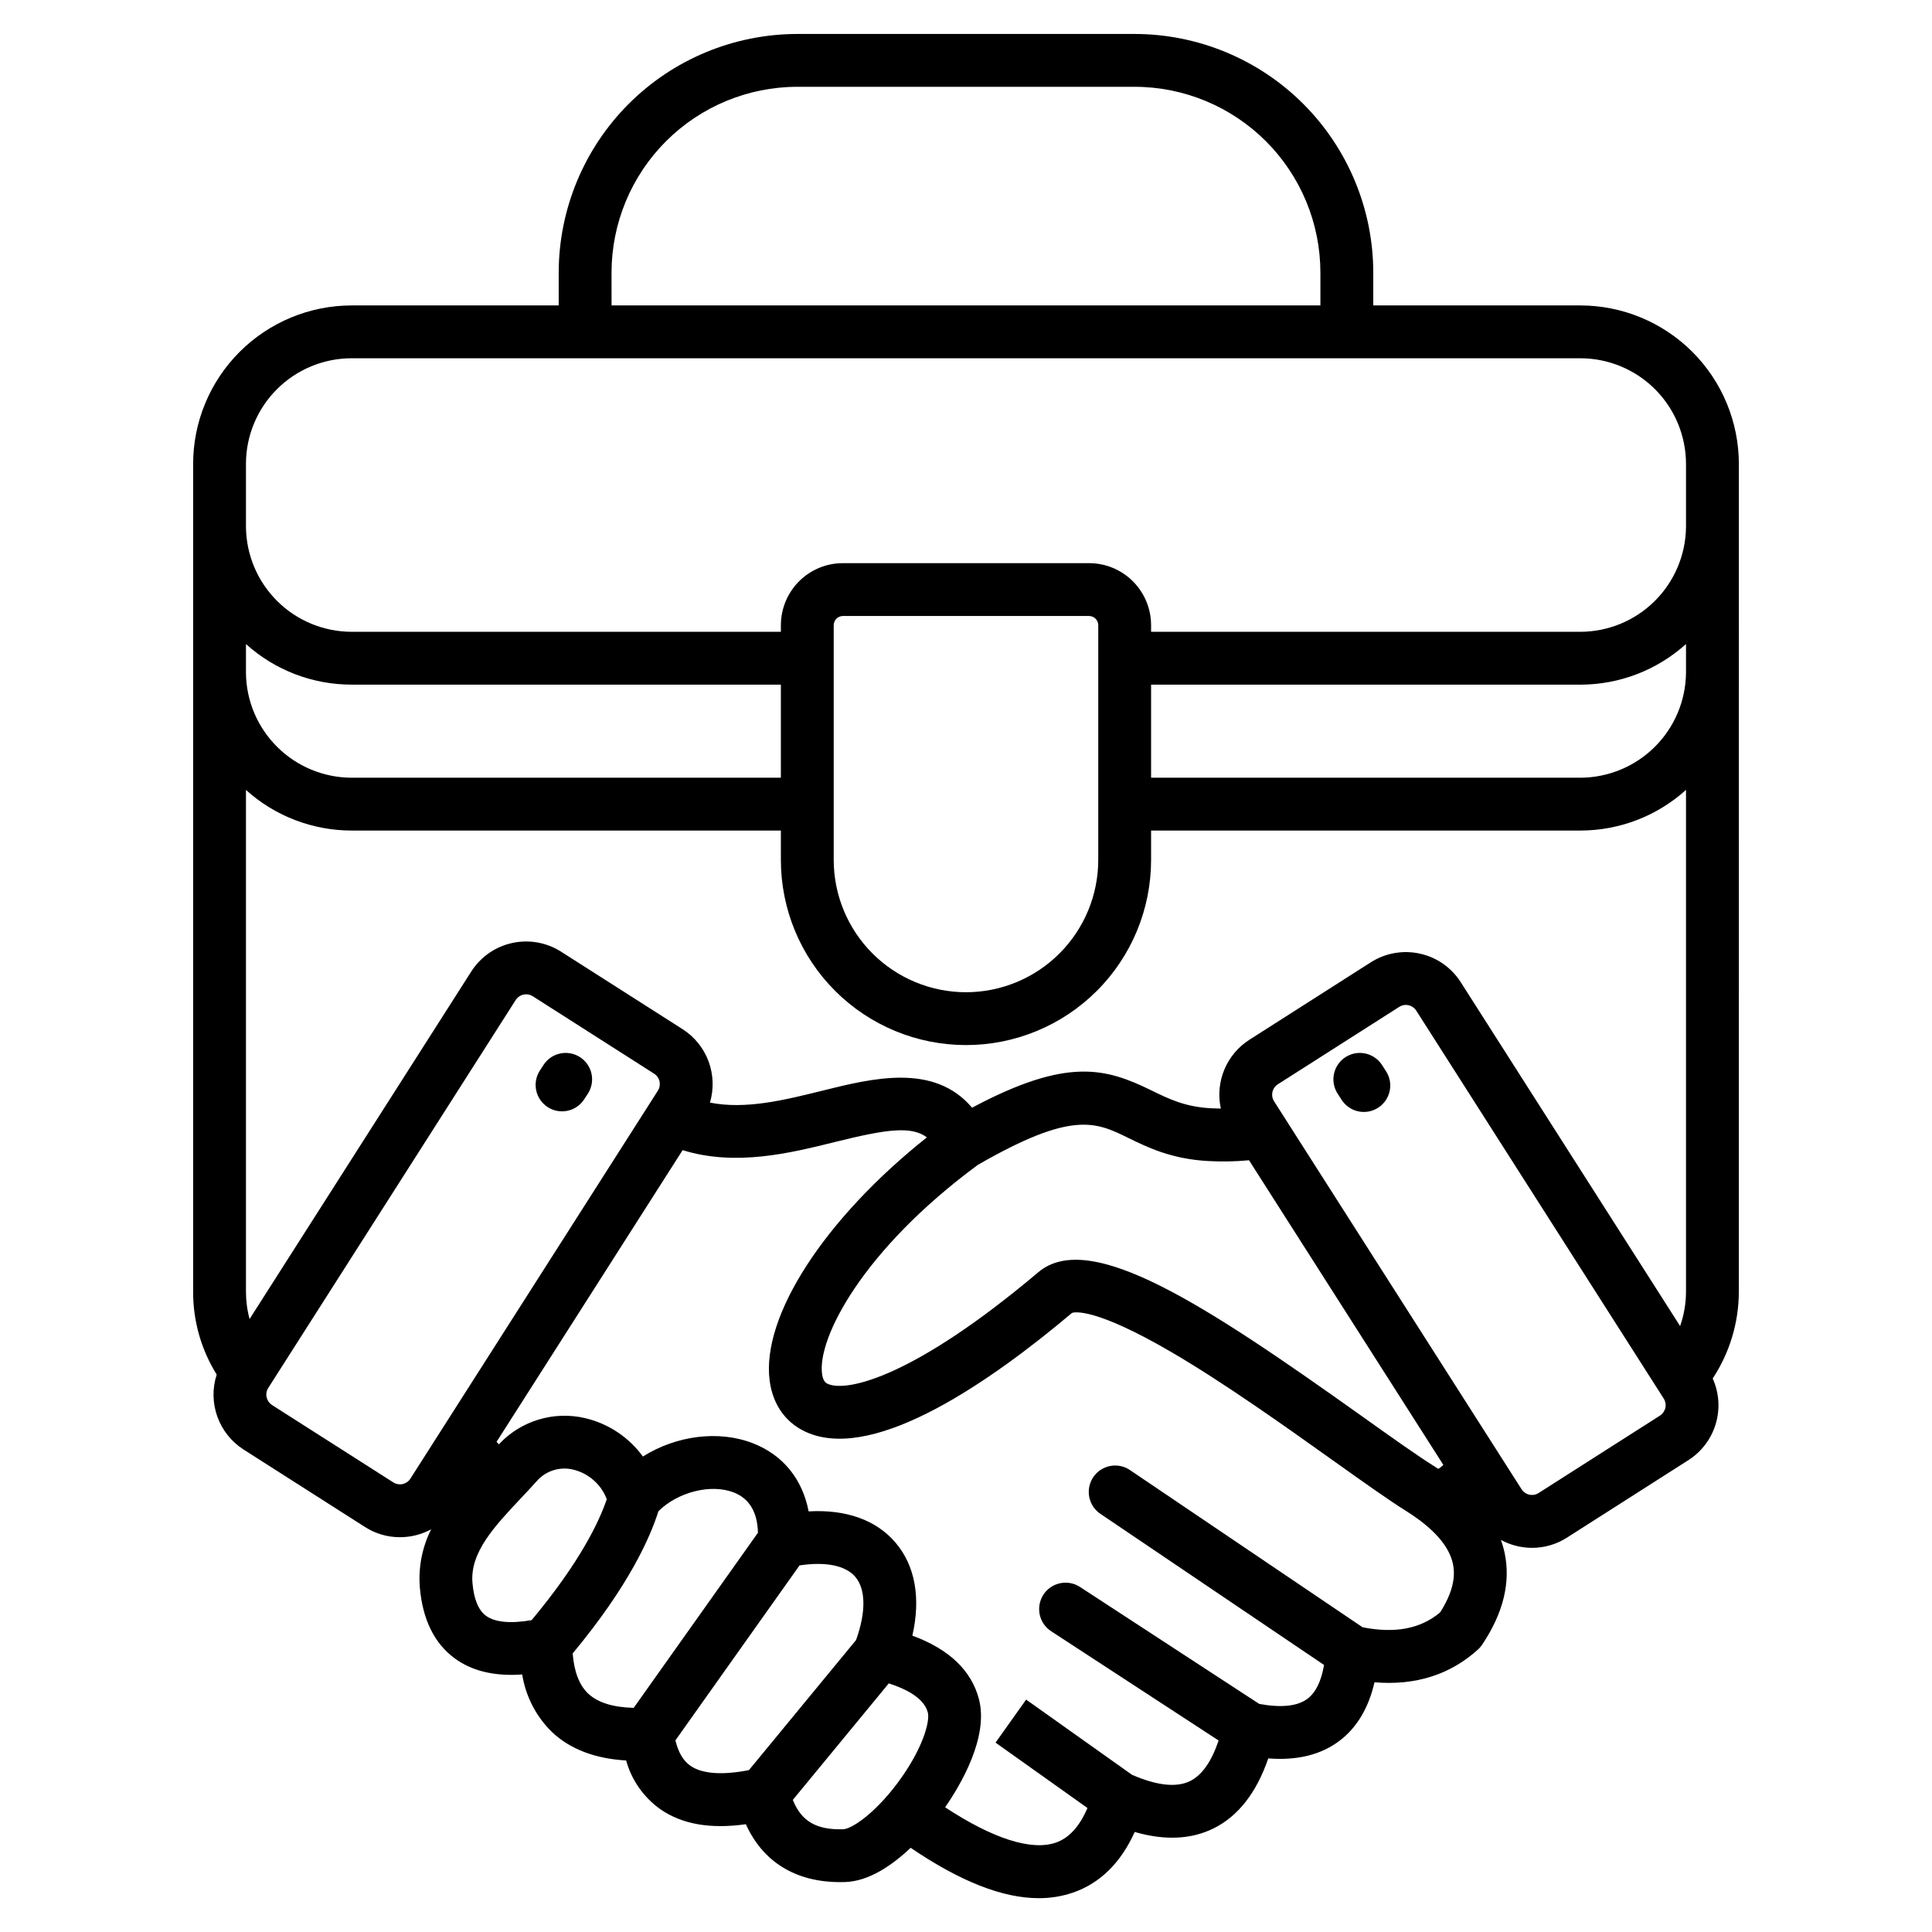 <svg width="55" height="55" viewBox="0 0 55 55" fill="none" xmlns="http://www.w3.org/2000/svg">
<path d="M16.741 31.126L16.626 31.302C16.517 31.467 16.347 31.582 16.153 31.622C15.96 31.662 15.758 31.625 15.592 31.517C15.426 31.41 15.309 31.241 15.266 31.049C15.223 30.856 15.258 30.654 15.363 30.486L15.478 30.309C15.587 30.145 15.757 30.03 15.951 29.99C16.144 29.95 16.346 29.987 16.512 30.095C16.678 30.202 16.795 30.37 16.838 30.563C16.881 30.756 16.846 30.958 16.741 31.126ZM39.337 30.309C39.227 30.145 39.057 30.03 38.864 29.99C38.67 29.95 38.469 29.987 38.303 30.095C38.137 30.202 38.02 30.37 37.977 30.563C37.934 30.756 37.969 30.958 38.074 31.126L38.188 31.302C38.241 31.387 38.311 31.46 38.392 31.517C38.473 31.575 38.565 31.616 38.663 31.637C38.76 31.659 38.86 31.661 38.959 31.643C39.056 31.625 39.15 31.588 39.234 31.534C39.317 31.48 39.389 31.41 39.446 31.328C39.502 31.246 39.541 31.153 39.562 31.056C39.582 30.958 39.583 30.858 39.564 30.76C39.545 30.662 39.507 30.569 39.451 30.486L39.337 30.309ZM49.501 36.769C49.5 37.649 49.241 38.509 48.757 39.243C48.94 39.648 48.971 40.106 48.844 40.533C48.718 40.959 48.442 41.326 48.067 41.566L44.607 43.774C44.311 43.963 43.968 44.064 43.617 44.064C43.306 44.064 43 43.986 42.727 43.838C42.771 43.959 42.807 44.084 42.834 44.21C43.01 45.045 42.795 45.923 42.195 46.819C42.161 46.87 42.121 46.916 42.076 46.957C41.284 47.676 40.295 47.989 39.129 47.891C38.96 48.624 38.627 49.183 38.133 49.557C37.608 49.955 36.927 50.123 36.105 50.058C35.77 51.034 35.249 51.702 34.551 52.049C33.912 52.366 33.158 52.4 32.303 52.152C31.905 53.033 31.316 53.612 30.547 53.878C30.233 53.985 29.903 54.039 29.571 54.037C28.541 54.037 27.336 53.561 25.924 52.603C25.407 53.094 24.742 53.557 24.054 53.578C24.009 53.58 23.963 53.58 23.918 53.58C22.648 53.58 21.718 53.004 21.233 51.932C20.218 52.074 19.419 51.933 18.802 51.507C18.326 51.17 17.981 50.679 17.825 50.117C16.937 50.065 16.229 49.794 15.714 49.308C15.262 48.867 14.965 48.292 14.866 47.669C14.081 47.725 13.437 47.572 12.946 47.211C12.365 46.785 12.031 46.105 11.952 45.192C11.906 44.621 12.017 44.048 12.274 43.536C12.001 43.684 11.696 43.761 11.385 43.761C11.033 43.762 10.689 43.661 10.392 43.471L6.932 41.264C6.587 41.042 6.325 40.713 6.187 40.328C6.049 39.942 6.042 39.521 6.169 39.131C5.727 38.423 5.495 37.604 5.498 36.769V13.206C5.499 12.01 5.975 10.864 6.821 10.018C7.666 9.173 8.812 8.697 10.008 8.695H15.905V7.759C15.908 5.958 16.624 4.232 17.897 2.958C19.17 1.685 20.897 0.969 22.698 0.967H32.301C34.102 0.969 35.829 1.685 37.102 2.958C38.375 4.232 39.092 5.958 39.094 7.759V8.695H44.991C46.187 8.697 47.333 9.172 48.179 10.018C49.025 10.864 49.5 12.01 49.502 13.206L49.501 36.769ZM47.829 37.75C47.94 37.435 47.997 37.103 47.997 36.769V22.487C47.173 23.231 46.102 23.643 44.991 23.644H32.769V24.481C32.769 25.879 32.214 27.219 31.226 28.207C30.237 29.196 28.897 29.751 27.5 29.751C26.102 29.751 24.762 29.196 23.773 28.207C22.785 27.219 22.23 25.879 22.23 24.481V23.644H10.008C8.898 23.643 7.826 23.232 7.002 22.488V36.769C7.002 37.032 7.036 37.295 7.105 37.55L13.416 27.657C13.68 27.243 14.098 26.951 14.577 26.846C15.056 26.74 15.558 26.828 15.972 27.092L19.433 29.299C19.772 29.516 20.031 29.837 20.171 30.214C20.311 30.591 20.325 31.003 20.211 31.389C21.228 31.591 22.337 31.316 23.416 31.048C24.851 30.692 26.593 30.26 27.673 31.534C30.383 30.09 31.476 30.404 32.779 31.042C33.27 31.282 33.734 31.51 34.47 31.55C34.567 31.555 34.662 31.558 34.755 31.559C34.674 31.189 34.708 30.803 34.853 30.453C34.998 30.102 35.247 29.805 35.566 29.601L39.027 27.393C39.441 27.13 39.943 27.042 40.422 27.148C40.901 27.253 41.319 27.545 41.583 27.959L47.829 37.75ZM41.09 41.704L35.557 33.03C35.169 33.067 34.778 33.074 34.388 33.052C33.346 32.995 32.665 32.661 32.118 32.393C31.194 31.941 30.526 31.613 27.835 33.163C24.553 35.585 23.266 38.097 23.402 39.111C23.433 39.345 23.528 39.382 23.59 39.406C24.148 39.621 26.032 39.193 29.558 36.218C31.029 34.977 34.317 37.144 38.803 40.339C39.646 40.94 40.374 41.458 40.855 41.757C40.886 41.777 40.914 41.796 40.944 41.816C40.997 41.784 41.046 41.746 41.09 41.703V41.704ZM22.23 19.49H10.008C8.898 19.49 7.826 19.079 7.002 18.335V19.159C7.01 19.951 7.331 20.708 7.894 21.266C8.456 21.824 9.216 22.138 10.008 22.14H22.23V19.49ZM27.5 28.247C28.498 28.246 29.455 27.849 30.161 27.143C30.867 26.437 31.264 25.48 31.265 24.481V17.796C31.264 17.727 31.236 17.661 31.188 17.613C31.139 17.564 31.074 17.537 31.005 17.536H23.994C23.925 17.537 23.86 17.564 23.811 17.613C23.763 17.661 23.735 17.727 23.734 17.796V24.481C23.735 25.48 24.132 26.437 24.838 27.143C25.544 27.849 26.501 28.246 27.5 28.247ZM32.769 22.14H44.991C45.782 22.137 46.54 21.824 47.103 21.267C47.665 20.711 47.986 19.956 47.997 19.165V18.334C47.173 19.078 46.101 19.49 44.991 19.491H32.769V22.14ZM17.41 8.695H37.589V7.759C37.588 6.357 37.03 5.013 36.039 4.022C35.047 3.03 33.703 2.472 32.301 2.471H22.698C21.296 2.472 19.951 3.03 18.96 4.021C17.968 5.013 17.411 6.357 17.409 7.759L17.41 8.695ZM7.002 13.206V15.006C7.011 15.798 7.331 16.555 7.894 17.113C8.456 17.671 9.216 17.984 10.008 17.986H22.23V17.796C22.231 17.328 22.417 16.88 22.747 16.549C23.078 16.218 23.526 16.032 23.994 16.032H31.005C31.473 16.032 31.921 16.218 32.252 16.549C32.582 16.88 32.768 17.328 32.769 17.796V17.986H44.991C45.782 17.984 46.54 17.671 47.103 17.114C47.665 16.558 47.986 15.803 47.997 15.012V13.206C47.996 12.409 47.679 11.645 47.116 11.081C46.552 10.517 45.788 10.2 44.991 10.199H10.008C9.211 10.2 8.447 10.517 7.883 11.081C7.319 11.645 7.002 12.409 7.002 13.206ZM11.681 42.097L18.73 31.047C18.779 30.969 18.795 30.875 18.775 30.785C18.756 30.696 18.701 30.617 18.624 30.567L15.164 28.359C15.108 28.325 15.045 28.306 14.979 28.306C14.921 28.306 14.863 28.32 14.811 28.348C14.759 28.376 14.716 28.416 14.683 28.465L7.634 39.516C7.586 39.594 7.57 39.688 7.59 39.777C7.61 39.867 7.664 39.945 7.74 39.996L11.201 42.203C11.279 42.252 11.373 42.268 11.463 42.248C11.552 42.228 11.631 42.174 11.681 42.097ZM15.134 46.122C16.515 44.468 17.059 43.312 17.274 42.678C17.195 42.472 17.068 42.287 16.902 42.141C16.737 41.995 16.539 41.891 16.324 41.838C16.136 41.791 15.938 41.797 15.753 41.855C15.567 41.914 15.402 42.023 15.275 42.17C15.126 42.337 14.969 42.504 14.817 42.665C14.076 43.453 13.376 44.197 13.45 45.062C13.49 45.525 13.62 45.84 13.835 45.998C14.089 46.184 14.536 46.226 15.134 46.122ZM16.746 48.214C17.018 48.47 17.455 48.605 18.04 48.619L21.577 43.634C21.562 43.048 21.334 42.663 20.893 42.489C20.24 42.231 19.291 42.476 18.743 43.023C18.514 43.755 17.906 45.143 16.303 47.069C16.343 47.589 16.491 47.974 16.745 48.214H16.746ZM21.32 50.392C21.497 50.178 21.819 49.787 22.238 49.278C22.759 48.644 23.47 47.782 24.37 46.689C24.656 45.894 24.649 45.241 24.348 44.889C24.072 44.565 23.501 44.451 22.761 44.564L19.228 49.544C19.309 49.886 19.45 50.126 19.658 50.27C19.989 50.499 20.561 50.54 21.32 50.392ZM25.547 50.764C26.258 49.813 26.481 49.014 26.413 48.751C26.309 48.348 25.814 48.087 25.302 47.922C24.51 48.884 23.875 49.654 23.399 50.233C22.989 50.731 22.733 51.042 22.57 51.239C22.813 51.851 23.248 52.098 24.006 52.075C24.238 52.067 24.887 51.646 25.547 50.764V50.764ZM41.362 44.52C41.255 44.014 40.815 43.513 40.055 43.031C39.539 42.71 38.794 42.179 37.931 41.564C36.563 40.59 34.861 39.377 33.364 38.501C31.159 37.212 30.582 37.353 30.519 37.375C28.171 39.354 24.973 41.553 23.048 40.809C22.411 40.562 22.007 40.03 21.911 39.31C21.666 37.47 23.483 34.685 26.386 32.379C25.951 32.048 25.239 32.145 23.779 32.508C22.498 32.826 20.941 33.212 19.433 32.742L14.136 41.046C14.159 41.072 14.181 41.096 14.202 41.117C14.509 40.787 14.898 40.544 15.33 40.413C15.762 40.282 16.221 40.268 16.66 40.372C17.32 40.528 17.903 40.915 18.302 41.464C19.245 40.871 20.457 40.702 21.445 41.091C22.296 41.426 22.844 42.111 23.02 43.026C24.082 42.965 24.942 43.269 25.491 43.912C26.054 44.571 26.217 45.494 25.973 46.563C27.02 46.949 27.656 47.556 27.869 48.373C28.151 49.461 27.34 50.823 26.906 51.45C28.256 52.339 29.361 52.696 30.056 52.456C30.431 52.328 30.733 51.995 30.958 51.47L28.341 49.609L29.212 48.384L32.226 50.525C32.938 50.834 33.495 50.894 33.881 50.702C34.22 50.533 34.491 50.146 34.691 49.548L29.923 46.437C29.84 46.383 29.769 46.313 29.713 46.232C29.658 46.15 29.619 46.059 29.598 45.962C29.578 45.865 29.577 45.766 29.595 45.668C29.613 45.571 29.651 45.479 29.704 45.396C29.758 45.313 29.828 45.242 29.91 45.186C29.991 45.131 30.083 45.092 30.18 45.071C30.276 45.051 30.376 45.05 30.473 45.068C30.57 45.086 30.662 45.123 30.745 45.177L35.848 48.507C36.475 48.622 36.94 48.574 37.224 48.358C37.458 48.181 37.614 47.858 37.693 47.398L31.322 43.093C31.158 42.981 31.045 42.808 31.008 42.613C30.971 42.418 31.012 42.216 31.123 42.051C31.235 41.886 31.407 41.773 31.602 41.734C31.797 41.696 31.999 41.736 32.164 41.847L38.79 46.325C39.716 46.507 40.44 46.369 40.997 45.902C41.329 45.382 41.448 44.929 41.362 44.52ZM47.365 39.818L40.316 28.768C40.283 28.718 40.239 28.678 40.188 28.65C40.136 28.622 40.078 28.608 40.02 28.608C39.954 28.608 39.891 28.627 39.836 28.662L36.375 30.869C36.298 30.919 36.243 30.998 36.224 31.087C36.204 31.177 36.22 31.271 36.269 31.349L43.318 42.399C43.368 42.476 43.447 42.53 43.536 42.55C43.626 42.57 43.72 42.554 43.798 42.505L47.258 40.298C47.335 40.247 47.389 40.169 47.409 40.079C47.429 39.99 47.413 39.896 47.365 39.818Z" fill="black"/>
</svg>
